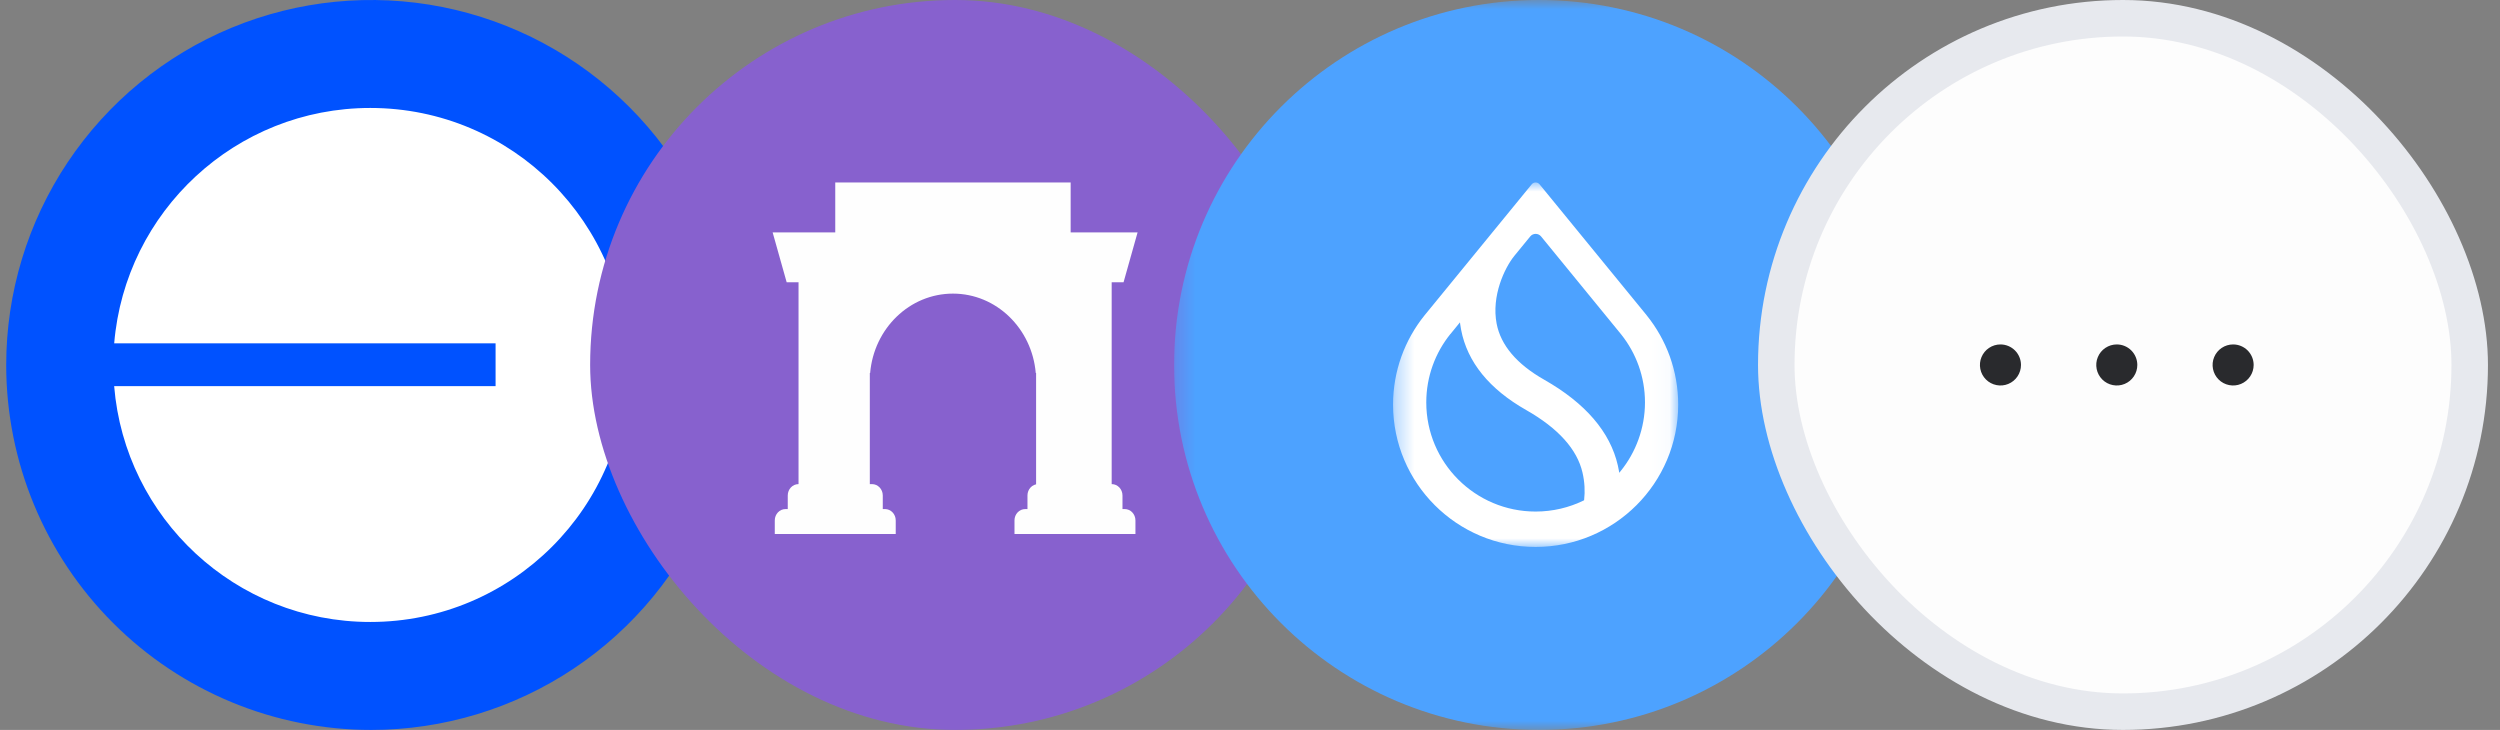 <svg width="137" height="40" viewBox="0 0 137 40" fill="none" xmlns="http://www.w3.org/2000/svg">
<rect x="0" y="0" width="137" height="40" fill="#808080" stroke="none"/>
<g clip-path="url(#clip0_17363_23878)">
<path d="M20.34 40C24.296 40 28.163 38.827 31.451 36.629C34.74 34.432 37.304 31.308 38.818 27.654C40.331 23.999 40.727 19.978 39.956 16.098C39.184 12.219 37.279 8.655 34.482 5.858C31.685 3.061 28.122 1.156 24.242 0.384C20.362 -0.387 16.341 0.009 12.686 1.522C9.032 3.036 5.908 5.6 3.711 8.889C1.513 12.178 0.34 16.044 0.34 20C0.34 25.304 2.447 30.391 6.198 34.142C9.949 37.893 15.036 40 20.34 40Z" fill="#0052FF"/>
<path d="M20.293 34.084C28.072 34.084 34.378 27.779 34.378 20C34.378 12.221 28.072 5.916 20.293 5.916C12.914 5.916 6.86 11.591 6.258 18.815H27.158V21.16H6.256C6.846 28.396 12.905 34.084 20.293 34.084Z" fill="white"/>
</g>
<g clip-path="url(#clip1_17363_23878)">
<path d="M32.34 7.5C32.34 3.358 35.698 0 39.84 0H64.84C68.982 0 72.34 3.358 72.34 7.5V32.5C72.34 36.642 68.982 40 64.84 40H39.84C35.698 40 32.34 36.642 32.34 32.5V7.5Z" fill="#8761CE"/>
<g clip-path="url(#clip2_17363_23878)">
<path d="M45.772 10H58.672V29.263H56.778V20.439H56.759C56.55 18.001 54.599 16.09 52.222 16.09C49.845 16.09 47.893 18.001 47.684 20.439H47.666V29.263H45.772V10Z" fill="#FEFEFE"/>
<path d="M42.34 12.734L43.109 15.468H43.76V26.529C43.433 26.529 43.169 26.807 43.169 27.15V27.896H43.05C42.723 27.896 42.458 28.174 42.458 28.517V29.263H49.086V28.517C49.086 28.174 48.821 27.896 48.494 27.896H48.376V27.15C48.376 26.807 48.111 26.529 47.784 26.529H47.074V12.734H42.34Z" fill="#FEFEFE"/>
<path d="M56.896 26.529C56.569 26.529 56.305 26.807 56.305 27.15V27.896H56.186C55.859 27.896 55.594 28.174 55.594 28.517V29.263H62.222V28.517C62.222 28.174 61.957 27.896 61.63 27.896H61.512V27.15C61.512 26.807 61.247 26.529 60.92 26.529V15.468H61.571L62.34 12.734H57.606V26.529H56.896Z" fill="#FEFEFE"/>
</g>
</g>
<g clip-path="url(#clip3_17363_23878)">
<mask id="mask0_17363_23878" style="mask-type:luminance" maskUnits="userSpaceOnUse" x="64" y="0" width="41" height="40">
<path d="M104.34 0H64.34V40H104.34V0Z" fill="white"/>
</mask>
<g mask="url(#mask0_17363_23878)">
<path d="M84.34 40C95.386 40 104.34 31.046 104.34 20C104.34 8.954 95.386 0 84.34 0C73.294 0 64.34 8.954 64.34 20C64.34 31.046 73.294 40 84.34 40Z" fill="#4DA2FF"/>
<mask id="mask1_17363_23878" style="mask-type:luminance" maskUnits="userSpaceOnUse" x="76" y="10" width="16" height="20">
<path d="M91.965 10H76.34V30H91.965V10Z" fill="white"/>
</mask>
<g mask="url(#mask1_17363_23878)">
<path fill-rule="evenodd" clip-rule="evenodd" d="M88.843 18.329C89.658 19.352 90.145 20.645 90.145 22.052C90.145 23.46 89.643 24.793 88.807 25.821L88.734 25.91L88.716 25.797C88.699 25.702 88.68 25.605 88.658 25.508C88.239 23.668 86.875 22.09 84.629 20.812C83.112 19.952 82.244 18.916 82.016 17.739C81.869 16.978 81.978 16.213 82.19 15.558C82.401 14.904 82.716 14.355 82.983 14.025L83.857 12.957C84.01 12.769 84.297 12.769 84.451 12.957L88.843 18.329ZM90.225 17.262L84.369 10.102C84.257 9.966 84.048 9.966 83.936 10.102L78.081 17.262L78.062 17.285C76.985 18.623 76.34 20.322 76.34 22.172C76.34 26.48 79.838 29.972 84.153 29.972C88.467 29.972 91.965 26.48 91.965 22.172C91.965 20.322 91.32 18.623 90.243 17.286L90.224 17.262L90.225 17.262ZM79.483 18.306L80.006 17.665L80.022 17.783C80.034 17.877 80.05 17.971 80.068 18.066C80.407 19.844 81.617 21.326 83.641 22.474C85.4 23.475 86.425 24.627 86.719 25.889C86.843 26.415 86.864 26.934 86.811 27.387L86.807 27.415L86.782 27.428C85.988 27.815 85.095 28.033 84.152 28.033C80.843 28.033 78.16 25.355 78.16 22.052C78.16 20.633 78.655 19.33 79.481 18.304L79.483 18.306Z" fill="white"/>
</g>
</g>
</g>
<rect x="97.34" y="1" width="38" height="38" rx="19" fill="#FDFDFD"/>
<rect x="97.34" y="1" width="38" height="38" rx="19" stroke="#E7E9EE" stroke-width="2"/>
<path d="M117.125 20C117.125 20.223 117.059 20.44 116.935 20.625C116.812 20.81 116.636 20.954 116.431 21.039C116.225 21.125 115.999 21.147 115.781 21.103C115.562 21.06 115.362 20.953 115.205 20.796C115.047 20.638 114.94 20.438 114.897 20.22C114.853 20.001 114.875 19.775 114.961 19.57C115.046 19.364 115.19 19.188 115.375 19.065C115.56 18.941 115.777 18.875 116 18.875C116.298 18.875 116.585 18.994 116.795 19.204C117.006 19.416 117.125 19.702 117.125 20ZM122.375 18.875C122.152 18.875 121.935 18.941 121.75 19.065C121.565 19.188 121.421 19.364 121.336 19.57C121.25 19.775 121.228 20.001 121.272 20.22C121.315 20.438 121.422 20.638 121.58 20.796C121.737 20.953 121.937 21.06 122.156 21.103C122.374 21.147 122.6 21.125 122.806 21.039C123.011 20.954 123.187 20.81 123.31 20.625C123.434 20.44 123.5 20.223 123.5 20C123.5 19.702 123.381 19.416 123.17 19.204C122.96 18.994 122.673 18.875 122.375 18.875ZM109.625 18.875C109.402 18.875 109.185 18.941 109 19.065C108.815 19.188 108.671 19.364 108.586 19.57C108.5 19.775 108.478 20.001 108.522 20.22C108.565 20.438 108.672 20.638 108.83 20.796C108.987 20.953 109.187 21.06 109.406 21.103C109.624 21.147 109.85 21.125 110.056 21.039C110.261 20.954 110.437 20.81 110.56 20.625C110.684 20.44 110.75 20.223 110.75 20C110.75 19.702 110.631 19.416 110.42 19.204C110.21 18.994 109.923 18.875 109.625 18.875Z" fill="#292A2D"/>
<defs>
<clipPath id="clip0_17363_23878">
<rect width="40" height="40" fill="white" transform="translate(0.34)"/>
</clipPath>
<clipPath id="clip1_17363_23878">
<rect x="32.34" width="40" height="40" rx="20" fill="white"/>
</clipPath>
<clipPath id="clip2_17363_23878">
<rect width="20" height="20" fill="white" transform="translate(42.34 10)"/>
</clipPath>
<clipPath id="clip3_17363_23878">
<rect width="40" height="40" fill="white" transform="translate(64.34)"/>
</clipPath>
</defs>
</svg>
